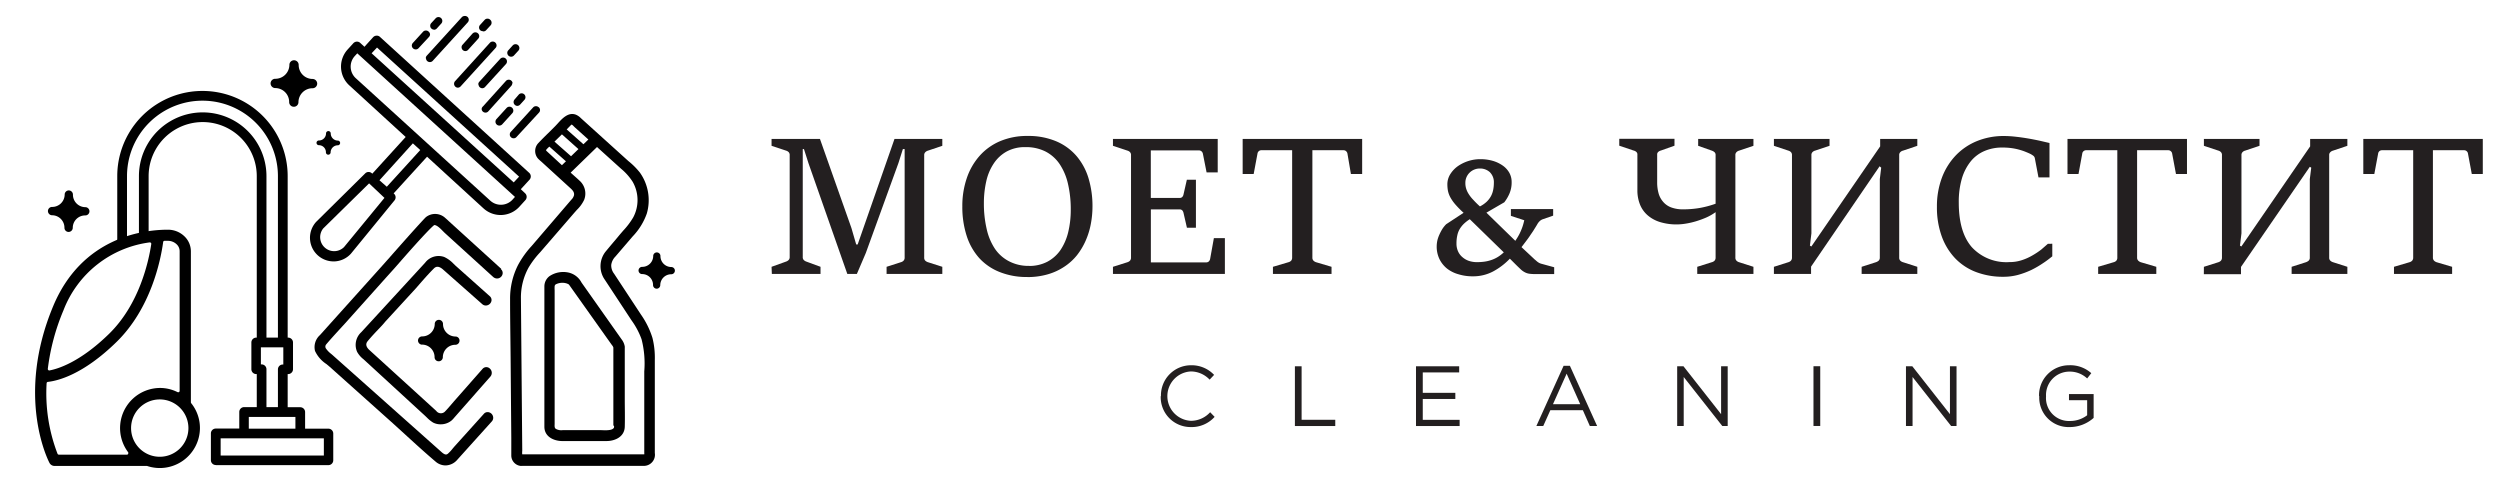 <?xml version="1.0" encoding="UTF-8"?> <svg xmlns="http://www.w3.org/2000/svg" id="Слой_1" data-name="Слой 1" viewBox="0 0 436 84"> <defs> <style>.cls-1{fill:#231f20;}</style> </defs> <title>черный логотип</title> <path class="cls-1" d="M202.47,69.09a5.25,5.25,0,0,1,5.27-5.39,5.39,5.39,0,0,1,4,1.68l-.78.83a4.53,4.53,0,0,0-3.27-1.43,4.31,4.31,0,0,0,0,8.61,4.52,4.52,0,0,0,3.36-1.5l.78.81a5.37,5.37,0,0,1-4.17,1.78,5.21,5.21,0,0,1-5.23-5.39"></path> <polygon class="cls-1" points="225.83 63.88 227 63.88 227 73.21 232.87 73.21 232.87 74.3 225.83 74.3 225.83 63.88"></polygon> <polygon class="cls-1" points="246.95 63.88 254.48 63.88 254.48 64.95 248.13 64.95 248.13 68.51 253.81 68.51 253.81 69.58 248.13 69.58 248.13 73.22 254.56 73.22 254.56 74.3 246.95 74.3 246.95 63.88"></polygon> <path class="cls-1" d="M272.69,63.8h1.1l4.75,10.5h-1.27l-1.22-2.76h-5.67l-1.24,2.76h-1.2Zm2.9,6.69-2.37-5.32-2.38,5.32Z"></path> <polygon class="cls-1" points="292.5 63.88 293.6 63.88 300.16 72.23 300.16 63.88 301.31 63.88 301.31 74.3 300.37 74.3 293.64 65.75 293.64 74.3 292.5 74.3 292.5 63.88"></polygon> <rect class="cls-1" x="316.27" y="63.87" width="1.18" height="10.42"></rect> <polygon class="cls-1" points="332.4 63.88 333.51 63.88 340.07 72.23 340.07 63.88 341.22 63.88 341.22 74.3 340.28 74.3 333.55 65.75 333.55 74.3 332.4 74.3 332.4 63.88"></polygon> <path class="cls-1" d="M355.61,69.09a5.23,5.23,0,0,1,5.23-5.39,5.48,5.48,0,0,1,3.88,1.38L364,66a4.41,4.41,0,0,0-3.17-1.19,4.08,4.08,0,0,0-4,4.31A4,4,0,0,0,361,73.42a4.89,4.89,0,0,0,3-1V69.79h-3.17V68.73h4.3v4.15a6.25,6.25,0,0,1-4.18,1.6,5.12,5.12,0,0,1-5.3-5.39"></path> <path class="cls-1" d="M134.56,46.53l2.53-.91a1.11,1.11,0,0,0,.45-.28.72.72,0,0,0,.18-.53V27.06a.71.71,0,0,0-.18-.53,1.07,1.07,0,0,0-.45-.26l-2.53-.84v-1.2H143l5.49,15.54.83,2.86h.26L156,24.23h8.34v1.2l-2.5.84a1.08,1.08,0,0,0-.46.27.69.69,0,0,0-.2.52V44.91a.73.73,0,0,0,.18.54,1.24,1.24,0,0,0,.48.28l2.5.8v1.24h-9.72V46.53l2.49-.8a1,1,0,0,0,.47-.27.74.74,0,0,0,.19-.55V26h-.31l-.77,2.43L151,44.12l-1.56,3.65h-1.67L141,28.47,140.21,26H140V44.81a.73.73,0,0,0,.17.53,1.19,1.19,0,0,0,.45.28l2.48.91v1.24h-8.49Z"></path> <path class="cls-1" d="M179.19,48.31a12.6,12.6,0,0,1-4.85-.87A9.6,9.6,0,0,1,170.77,45a10.73,10.73,0,0,1-2.19-3.89,16.35,16.35,0,0,1-.75-5.12,15,15,0,0,1,.78-4.93,11.34,11.34,0,0,1,2.24-3.89,10,10,0,0,1,3.57-2.55,12,12,0,0,1,4.8-.91,12.4,12.4,0,0,1,5,.94,9.58,9.58,0,0,1,3.54,2.58,10.77,10.77,0,0,1,2.09,3.9,16.84,16.84,0,0,1,.68,4.86,16.63,16.63,0,0,1-.29,3.07,13.29,13.29,0,0,1-.89,2.89,11.83,11.83,0,0,1-1.51,2.54,9.55,9.55,0,0,1-2.19,2,10.31,10.31,0,0,1-2.88,1.34,12.66,12.66,0,0,1-3.61.49m.29-1.94a6.78,6.78,0,0,0,3.18-.72,6.49,6.49,0,0,0,2.28-2,9.62,9.62,0,0,0,1.37-3.11,16.58,16.58,0,0,0,.46-4,19.54,19.54,0,0,0-.49-4.51,10.27,10.27,0,0,0-1.46-3.44,6.68,6.68,0,0,0-2.46-2.18,7.51,7.51,0,0,0-3.49-.76,6.56,6.56,0,0,0-3.29.77,6.46,6.46,0,0,0-2.25,2.1,9.08,9.08,0,0,0-1.3,3.11,17,17,0,0,0-.41,3.77,19.53,19.53,0,0,0,.48,4.5,10.22,10.22,0,0,0,1.44,3.47A6.7,6.7,0,0,0,176,45.58a7.31,7.31,0,0,0,3.49.79"></path> <path class="cls-1" d="M194.1,46.53l2.53-.8a1.05,1.05,0,0,0,.44-.27.78.78,0,0,0,.18-.55V27.06a.71.71,0,0,0-.18-.53,1,1,0,0,0-.44-.26l-2.53-.84v-1.2h18.27v5.84h-1.94l-.64-3.23a.76.76,0,0,0-.25-.45.69.69,0,0,0-.46-.16H200.7v8.29h5a.65.65,0,0,0,.47-.15.87.87,0,0,0,.23-.44l.59-2.59h1.58v8.38H207l-.59-2.57a1,1,0,0,0-.23-.47.65.65,0,0,0-.47-.16h-5v9.24h9.66a.65.65,0,0,0,.44-.16.82.82,0,0,0,.24-.46l.65-3.61h1.92v6.24H194.1Z"></path> <path class="cls-1" d="M222,46.53l2.71-.8a1,1,0,0,0,.47-.27.82.82,0,0,0,.17-.55V26.2H220a.66.66,0,0,0-.46.16.69.69,0,0,0-.24.46l-.66,3.53h-1.92V24.23h20.84v6.12H235.6L235,26.82a.74.74,0,0,0-.25-.46.66.66,0,0,0-.44-.16h-5.43V44.91a.74.74,0,0,0,.19.55,1.15,1.15,0,0,0,.45.27l2.7.8v1.24H222Z"></path> <path class="cls-1" d="M255.25,37.11a16.78,16.78,0,0,1-1.47-1.49,7.36,7.36,0,0,1-.86-1.24,4.28,4.28,0,0,1-.4-1.11,6.38,6.38,0,0,1-.1-1.08,3.32,3.32,0,0,1,.54-1.86,4.9,4.9,0,0,1,1.36-1.4,7,7,0,0,1,1.83-.87,6.8,6.8,0,0,1,2-.3,7.74,7.74,0,0,1,2.22.3,5.87,5.87,0,0,1,1.74.84,3.84,3.84,0,0,1,1.13,1.26,3.29,3.29,0,0,1,.39,1.57,4.93,4.93,0,0,1-.37,2,7,7,0,0,1-.91,1.55l-3.12,1.81L264.27,42a11.62,11.62,0,0,0,.67-1.1,10.34,10.34,0,0,0,.45-1,8.25,8.25,0,0,0,.28-.84c.07-.26.13-.48.16-.65l-2.33-.76V36.46h7.37v1.15l-1.79.62a1.47,1.47,0,0,0-.53.31,2.23,2.23,0,0,0-.44.56c-.18.32-.39.64-.61,1s-.44.65-.67,1-.47.67-.72,1l-.76,1,2.14,2a2.27,2.27,0,0,0,.27.24l.31.27a2.88,2.88,0,0,0,.34.23,1.88,1.88,0,0,0,.34.14l2.3.63v1.19h-3.23a8.12,8.12,0,0,1-1.1-.06,2.38,2.38,0,0,1-.78-.25,3.19,3.19,0,0,1-.72-.51c-.24-.23-.54-.51-.9-.87l-1-1a11.59,11.59,0,0,1-2.94,2.24,7.41,7.41,0,0,1-3.52.84,8.32,8.32,0,0,1-2.51-.36,5.72,5.72,0,0,1-2-1,4.89,4.89,0,0,1-1.32-1.67,5,5,0,0,1-.47-2.2,5.19,5.19,0,0,1,.11-1,5.5,5.5,0,0,1,.34-1,8.78,8.78,0,0,1,.52-1,4.91,4.91,0,0,1,.69-.86Zm1.08,1.12a6.86,6.86,0,0,0-1,.77,4.72,4.72,0,0,0-.73.9,3.59,3.59,0,0,0-.44,1.12,6.25,6.25,0,0,0-.15,1.44,3.26,3.26,0,0,0,.28,1.39,2.83,2.83,0,0,0,.76,1,3.41,3.41,0,0,0,1.13.65,4.53,4.53,0,0,0,1.41.22,10,10,0,0,0,1.38-.1,6.6,6.6,0,0,0,1.22-.31,5.56,5.56,0,0,0,1.07-.52,6.32,6.32,0,0,0,1-.78ZM258.1,36a5.09,5.09,0,0,0,1.2-.84,4,4,0,0,0,.75-1,3.9,3.9,0,0,0,.37-1.09,6.36,6.36,0,0,0,.11-1.17,2.45,2.45,0,0,0-.69-1.86,2.49,2.49,0,0,0-1.77-.65,2.52,2.52,0,0,0-1.78.73,2.46,2.46,0,0,0-.73,1.78,3.29,3.29,0,0,0,.14,1,3.78,3.78,0,0,0,.44.94,6,6,0,0,0,.79,1A16.24,16.24,0,0,0,258.1,36"></path> <path class="cls-1" d="M296,46.53l2.54-.8a1,1,0,0,0,.48-.27.78.78,0,0,0,.18-.55V37a9,9,0,0,1-1.64.94,16.47,16.47,0,0,1-1.81.66A13.75,13.75,0,0,1,294,39a10,10,0,0,1-1.51.14,9.81,9.81,0,0,1-3-.42,5.93,5.93,0,0,1-2.16-1.19A4.87,4.87,0,0,1,286,35.63a6.6,6.6,0,0,1-.44-2.45V27a.6.6,0,0,0-.19-.51,1.09,1.09,0,0,0-.48-.24l-2.49-.84v-1.2h9.63v1.2l-2.36.84a1.16,1.16,0,0,0-.47.24.6.6,0,0,0-.19.51v4.79a7.06,7.06,0,0,0,.24,1.9,3.75,3.75,0,0,0,.78,1.48,3.38,3.38,0,0,0,1.42,1,5.86,5.86,0,0,0,2.14.34,17.1,17.1,0,0,0,2.84-.24,17.39,17.39,0,0,0,2.77-.74V27.06a.65.65,0,0,0-.18-.51,1.38,1.38,0,0,0-.48-.28l-2.38-.84v-1.2h9.64v1.2l-2.5.84a1,1,0,0,0-.46.27.68.68,0,0,0-.19.52V44.91a.74.74,0,0,0,.19.55,1.06,1.06,0,0,0,.46.27l2.5.8v1.24H296Z"></path> <path class="cls-1" d="M309.37,46.53l2.52-.8a1,1,0,0,0,.45-.27.78.78,0,0,0,.18-.55V27.06a.71.71,0,0,0-.18-.53,1,1,0,0,0-.45-.26l-2.52-.84v-1.2h9.7v1.2l-2.52.84a1,1,0,0,0-.46.27.71.71,0,0,0-.18.52V40.69l-.26,2.15.25.15,12-17.46v-1.3h6.48v1.2l-2.49.84a1,1,0,0,0-.48.27.68.68,0,0,0-.19.52V44.91a.74.74,0,0,0,.19.55,1.13,1.13,0,0,0,.48.27l2.49.8v1.24h-9.71V46.53l2.49-.8a1.37,1.37,0,0,0,.49-.28.74.74,0,0,0,.19-.54V31.24l.24-2L327.8,29,315.85,46.5v1.27h-6.48Z"></path> <path class="cls-1" d="M357.92,42.51V44.7c-.48.39-1,.8-1.65,1.22a16.52,16.52,0,0,1-2,1.16,14.22,14.22,0,0,1-2.32.86,9.8,9.8,0,0,1-2.55.33,13.21,13.21,0,0,1-4.76-.82A9.92,9.92,0,0,1,341,45.07a10.91,10.91,0,0,1-2.36-3.85,14.83,14.83,0,0,1-.84-5.17,14.19,14.19,0,0,1,.88-5.09,11.44,11.44,0,0,1,2.44-3.89,10.71,10.71,0,0,1,3.7-2.48,12.28,12.28,0,0,1,4.67-.87,18.36,18.36,0,0,1,2,.12c.72.08,1.44.18,2.15.3s1.41.26,2.07.4l1.72.4v6h-1.92l-.64-3.36a.69.69,0,0,0-.28-.43,3.73,3.73,0,0,0-.46-.29c-.36-.18-.74-.33-1.12-.48a11,11,0,0,0-1.19-.36,10.36,10.36,0,0,0-1.26-.22,11.89,11.89,0,0,0-1.36-.07,7.71,7.71,0,0,0-3.07.59,6.22,6.22,0,0,0-2.41,1.79,8.72,8.72,0,0,0-1.56,3,14.42,14.42,0,0,0-.55,4.23c0,3.42.75,6,2.26,7.75a8.2,8.2,0,0,0,6.55,2.62,6.91,6.91,0,0,0,2.23-.35,9.52,9.52,0,0,0,1.85-.84,13.12,13.12,0,0,0,1.5-1l1.15-1Z"></path> <path class="cls-1" d="M365.92,46.53l2.7-.8a.94.94,0,0,0,.47-.27.77.77,0,0,0,.17-.55V26.2h-5.41a.68.68,0,0,0-.71.62l-.65,3.53h-1.92V24.23h20.84v6.12h-1.92l-.66-3.53a.7.7,0,0,0-.25-.46.65.65,0,0,0-.44-.16h-5.43V44.91a.74.74,0,0,0,.2.55,1.19,1.19,0,0,0,.44.27l2.71.8v1.24H365.92Z"></path> <path class="cls-1" d="M384.36,46.53l2.53-.8a1.05,1.05,0,0,0,.44-.27.78.78,0,0,0,.18-.55V27.06a.71.71,0,0,0-.18-.53,1,1,0,0,0-.44-.26l-2.53-.84v-1.2h9.7v1.2l-2.51.84a.93.93,0,0,0-.46.27.71.71,0,0,0-.18.52V40.69l-.26,2.15.24.15,12-17.46v-1.3h6.49v1.2l-2.5.84a1.06,1.06,0,0,0-.47.27.65.65,0,0,0-.2.52V44.91a.7.7,0,0,0,.2.55,1.16,1.16,0,0,0,.47.27l2.5.8v1.24h-9.72V46.53l2.5-.8a1.41,1.41,0,0,0,.48-.28.7.7,0,0,0,.19-.54V31.24l.25-2-.25-.15-12,17.46v1.27h-6.48Z"></path> <path class="cls-1" d="M417.51,46.53l2.71-.8a1,1,0,0,0,.46-.27.78.78,0,0,0,.18-.55V26.2h-5.42a.71.71,0,0,0-.47.16.72.72,0,0,0-.23.46l-.66,3.53h-1.92V24.23H433v6.12h-1.92l-.66-3.53a.69.69,0,0,0-.24-.46.67.67,0,0,0-.45-.16H424.3V44.91a.74.74,0,0,0,.2.55,1.19,1.19,0,0,0,.44.27l2.71.8v1.24H417.51Z"></path> <path d="M48,15.36a2.43,2.43,0,0,1,2.43,2.45.81.81,0,0,0,.81.81.8.8,0,0,0,.81-.8,2.45,2.45,0,0,1,2.46-2.43.81.81,0,0,0,.81-.8.82.82,0,0,0-.81-.82,2.43,2.43,0,0,1-2.42-2.45.81.81,0,0,0-.81-.81.8.8,0,0,0-.81.8A2.45,2.45,0,0,1,48,13.74a.81.81,0,0,0-.81.8.82.82,0,0,0,.8.82"></path> <path d="M55.61,25.32a1.23,1.23,0,0,1,1.23,1.25.41.41,0,0,0,.41.41.41.41,0,0,0,.41-.41,1.25,1.25,0,0,1,1.25-1.23.41.41,0,0,0,0-.82,1.25,1.25,0,0,1-1.23-1.25.41.41,0,0,0-.82,0,1.24,1.24,0,0,1-1.25,1.23.41.41,0,0,0,0,.82"></path> <path d="M112,47.8a1.89,1.89,0,0,1,1.89,1.91.64.64,0,0,0,.63.64.63.63,0,0,0,.63-.63,1.91,1.91,0,0,1,1.92-1.89.63.63,0,0,0,.63-.63.63.63,0,0,0-.63-.63,1.91,1.91,0,0,1-1.89-1.92.63.63,0,0,0-1.26,0A1.91,1.91,0,0,1,112,46.54a.64.64,0,0,0-.64.63.63.63,0,0,0,.63.63"></path> <path d="M9.08,37.54a2.17,2.17,0,0,1,2.16,2.19.72.72,0,0,0,.72.72.73.73,0,0,0,.73-.72,2.16,2.16,0,0,1,2.19-2.16.72.72,0,1,0,0-1.44,2.18,2.18,0,0,1-2.16-2.19.73.73,0,0,0-.72-.73.72.72,0,0,0-.72.72,2.18,2.18,0,0,1-2.2,2.16.72.72,0,0,0-.72.72.73.73,0,0,0,.72.73"></path> <path d="M113.79,58.94a14.65,14.65,0,0,0-2-4.07l-4.69-7.13a2.36,2.36,0,0,1-.5-1.54,2.56,2.56,0,0,1,.72-1.45l3-3.5a11.09,11.09,0,0,0,2.48-4,8.31,8.31,0,0,0-1.21-7.16,12.72,12.72,0,0,0-2-2l-8.29-7.49a2.64,2.64,0,0,0-.87-.6c-1.32-.5-2.39.68-3.17,1.54l-.43.46-1,1c-.65.63-1.31,1.28-1.94,1.95a2,2,0,0,0,0,2.77c.17.17.35.33.53.48l5.08,4.64c.44.4.68.73.61,1.2a1.68,1.68,0,0,1-.48.8l-6.92,8.07a16.26,16.26,0,0,0-2.39,3.36,12.91,12.91,0,0,0-1.36,5.93c0,3.38.06,6.75.09,10.13l.12,14.05,0,2.7c0,.12,0,.24,0,.36a1.83,1.83,0,0,0,1.59,1.81.85.85,0,0,0,.23,0,.65.65,0,0,0,.14,0h21.14A1.94,1.94,0,0,0,114.2,79V62.76a14.18,14.18,0,0,0-.41-3.82M90.85,52.06a10.83,10.83,0,0,1,1.36-5.44,15.5,15.5,0,0,1,2-2.63l6-6.94.4-.45a6,6,0,0,0,1.27-1.76,3,3,0,0,0-.73-3.26l-.51-.47-1.12-1,4.6-4.47,4.22,3.81a9.86,9.86,0,0,1,2,2.26,6.42,6.42,0,0,1,.1,6.19,12.72,12.72,0,0,1-1.74,2.31l-.56.65-.83,1c-.55.64-1.09,1.29-1.63,1.94a4.09,4.09,0,0,0-.19,5l4.64,7.06a13.36,13.36,0,0,1,1.76,3.31,17,17,0,0,1,.47,5.6c0,.5,0,1,0,1.47V78.8c0,.06,0,.12,0,.19a1,1,0,0,1,0,.25h-.14c-1.43,0-2.9,0-4.32,0H91.08a2.42,2.42,0,0,1,0-.6c0-.09,0-.16,0-.21Zm4.56-25.64c-.07-.06-.19-.17-.18-.26a4.59,4.59,0,0,1,.58-.59h0l2.89,2.56-.7.68Zm6.34-1.26-2.92-2.59h0l.59-.6c.08-.08.22-.25.31-.24a1.94,1.94,0,0,1,.32.28l.18.18,2.38,2.14ZM98,23.43,100.88,26l-1.29,1.25L96.7,24.7,98,23.43h0"></path> <path d="M98,76.92h7.75c1.56,0,3.16-.77,3.21-2.49s0-3.28,0-4.87c0-.81,0-1.62,0-2.43v-6.5a1.11,1.11,0,0,0,0-.19,2.78,2.78,0,0,0-.54-1.24l-7-9.92a3.4,3.4,0,0,0-2.2-1.73,4.32,4.32,0,0,0-3.4.62,2.24,2.24,0,0,0-.88,1.77c0,.39,0,.78,0,1.17V69.18c0,.58,0,1.16,0,1.74,0,1.15,0,2.34,0,3.5,0,1.72,1.6,2.49,3.13,2.5m9-2.68a.65.65,0,0,1,0,.36c-.3.51-1.43.45-2.18.42l-.5,0H98.12a1.94,1.94,0,0,1-1.19-.23c-.22-.17-.22-.41-.2-.84V51c0-.12,0-.25,0-.38a5.55,5.55,0,0,1,0-.71.45.45,0,0,1,.2-.32,2.55,2.55,0,0,1,1.7-.21,1.84,1.84,0,0,1,.59.24h0l0,0,6.66,9.38.84,1.18a1.15,1.15,0,0,1,.25.43V74.24Z"></path> <path d="M87.41,46.88l-9.14-8.31-.2-.19c-.14-.12-.27-.25-.42-.37a2.59,2.59,0,0,0-3.36-.15C74,38.11,72,40.3,67.86,45l-1.54,1.73L55.8,58.44a2.8,2.8,0,0,0-.86,2.77,5.48,5.48,0,0,0,2,2.29l.56.47,11,9.84,2.46,2.24c1.62,1.48,3.29,3,5,4.45a2.66,2.66,0,0,0,1.74.67,2.76,2.76,0,0,0,2.06-1l6-6.66a.94.94,0,0,0,.21-.94,1,1,0,0,0-.75-.68.86.86,0,0,0-.84.29l-5,5.55c-.14.15-.27.31-.41.47a6.86,6.86,0,0,1-.85.92c-.26.22-.54.24-1.14-.3L58.08,62c-.09-.09-.2-.17-.31-.27a4.11,4.11,0,0,1-.88-.89.59.59,0,0,1,0-.78c.7-.83,1.45-1.65,2.17-2.44l1.11-1.21,7.25-8.1h0l1.38-1.53.36-.41c5.18-5.94,6.38-7,6.58-7.12.44,0,1,.54,1.45,1l.34.34,8.5,7.73a1,1,0,0,0,.93.21,1,1,0,0,0,.69-.74.88.88,0,0,0-.29-.85"></path> <path d="M66.18,57.23c.35-.37.7-.74,1-1.12l5.36-5.84,1-1.15c.67-.76,1.37-1.54,2.09-2.26.31-.33.8-.61,1.67.17l6.79,6a.92.92,0,0,0,.94.2,1,1,0,0,0,.68-.75.87.87,0,0,0-.3-.83l-6-5.35L79.1,46a5.4,5.4,0,0,0-1.62-1.18,2.94,2.94,0,0,0-3.34,1L63,57.94a3,3,0,0,0-.71,3.44,4.23,4.23,0,0,0,1.1,1.27L74.2,72.58l.27.26a5.53,5.53,0,0,0,1.07.86A2.83,2.83,0,0,0,76.9,74a2.93,2.93,0,0,0,1.86-.67,4.24,4.24,0,0,0,.46-.49l6.31-7.17a1,1,0,0,0-.11-1.4.87.87,0,0,0-1.27.07l-5,5.68-.49.57c-.33.38-.65.76-1,1.12a1,1,0,0,1-1.59-.06L64.43,61.05c-.6-.55-.71-1.07-.31-1.55.64-.78,1.36-1.54,2.06-2.27"></path> <path d="M73.62,60.1a2.19,2.19,0,0,1,2.17,2.19.71.71,0,0,0,.71.72.72.72,0,0,0,.73-.71,2.18,2.18,0,0,1,2.19-2.17.72.72,0,0,0,.72-.72.7.7,0,0,0-.71-.72,2.19,2.19,0,0,1-2.17-2.19.72.72,0,1,0-1.44,0,2.19,2.19,0,0,1-2.19,2.17.72.72,0,0,0-.73.71.73.73,0,0,0,.72.73"></path> <path d="M66.27,6.44a.79.79,0,0,0-.61-.22.86.86,0,0,0-.59.27L63.56,8.16l-.74-.68a.84.84,0,0,0-.61-.22.89.89,0,0,0-.59.28l-1,1.1a4.43,4.43,0,0,0,.3,6.25l9.83,9-5.82,6.4-.07-.06a.83.83,0,0,0-1.16,0l-8.56,8.46a4.12,4.12,0,0,0,3,6.9h.2a4.1,4.1,0,0,0,2.87-1.36h0l7.59-9.28a.84.84,0,0,0-.08-1.16l-.07-.06,5.83-6.4,9.83,9A4.43,4.43,0,0,0,90.63,36l1-1.1a.85.85,0,0,0-.06-1.2L90.83,33l1.52-1.66a.85.85,0,0,0-.06-1.2Zm-.09,25L72,25l1.29,1.17-5.83,6.4Zm.87,3.07L60,43.09a2.44,2.44,0,0,1-3.63-3.25l8-7.86ZM64.81,9.29l.94-1L90.53,30.81l-.94,1Zm25,25.05-.43.48a2.75,2.75,0,0,1-3.87.18L62.05,13.64a2.73,2.73,0,0,1-.18-3.86l.44-.48Z"></path> <path d="M74.3,10.19a.65.65,0,0,0,.22.47.7.7,0,0,0,.45.17.68.68,0,0,0,.5-.22l6.09-6.69a.68.68,0,0,0,0-.95A.69.69,0,0,0,81,2.79a.69.69,0,0,0-.47.22l-6.1,6.7a.65.65,0,0,0-.17.48"></path> <path d="M79.36,14.16a.69.69,0,0,0-.17.49.67.67,0,0,0,.22.46.63.63,0,0,0,.45.18h0a.69.69,0,0,0,.47-.22l6.09-6.7a.62.62,0,0,0,.18-.48.69.69,0,0,0-.22-.47.66.66,0,0,0-.48-.17.65.65,0,0,0-.47.22Z"></path> <path d="M75.66,5.19A.68.68,0,0,0,76.15,5l.77-.85a.68.68,0,0,0,0-1,.67.67,0,0,0-.95.05l-.77.84a.67.67,0,0,0-.17.49.61.61,0,0,0,.22.46.64.64,0,0,0,.45.18"></path> <path d="M72.53,8.62h0A.67.67,0,0,0,73,8.4L74.8,6.46A.67.67,0,0,0,75,6a.65.65,0,0,0-.22-.46.68.68,0,0,0-1,0L72,7.49a.72.72,0,0,0-.18.49.69.69,0,0,0,.22.46.71.71,0,0,0,.45.18"></path> <path d="M84.3,5.48a.64.64,0,0,0,.49-.22l.77-.84a.66.66,0,0,0,.17-.48.64.64,0,0,0-.21-.47.68.68,0,0,0-1,0l-.77.85a.66.66,0,0,0,0,.95.71.71,0,0,0,.46.17"></path> <path d="M80.5,8.27a.69.69,0,0,0,.22.47.68.68,0,0,0,.45.17h0a.65.65,0,0,0,.47-.22l1.76-1.94a.66.66,0,0,0,.18-.48.68.68,0,0,0-1.17-.42L80.68,7.79a.62.62,0,0,0-.18.48"></path> <path d="M89.4,14.54a.69.69,0,0,0-.22-.47.66.66,0,0,0-.48-.17.65.65,0,0,0-.47.22l-4,4.44A.65.65,0,0,0,84,19a.62.62,0,0,0,.21.46.67.67,0,0,0,.46.18.64.64,0,0,0,.49-.22l4-4.44a.66.66,0,0,0,.18-.48"></path> <path d="M93.92,18.69a.65.65,0,0,0-.48-.17.65.65,0,0,0-.47.22L89.08,23a.65.65,0,0,0-.17.48.62.62,0,0,0,.22.47.63.63,0,0,0,.45.17.64.64,0,0,0,.49-.22L94,19.64a.62.62,0,0,0,.18-.48.69.69,0,0,0-.22-.47"></path> <path d="M89.14,9.89a.66.66,0,0,0,.5-.22l.77-.84a.67.67,0,0,0-1-.9l-.76.84a.63.63,0,0,0-.18.48.69.69,0,0,0,.22.47.65.65,0,0,0,.45.17"></path> <path d="M83.46,14.75a.66.66,0,0,0,.67.64h0a.65.65,0,0,0,.46-.22l3.65-4a.67.67,0,1,0-1-.91l-3.65,4a.7.7,0,0,0-.18.48"></path> <path d="M89.75,17.34a.69.69,0,0,0-.18.49.67.67,0,0,0,.22.46.66.66,0,0,0,.45.18h0a.69.69,0,0,0,.46-.22l.77-.85a.65.65,0,0,0,.17-.48.67.67,0,0,0-1.17-.42Z"></path> <path d="M87.12,21.9h0a.69.69,0,0,0,.47-.22l1.76-1.94a.67.67,0,1,0-1-.91l-1.77,1.94a.69.69,0,0,0-.17.49.65.65,0,0,0,.22.46.63.63,0,0,0,.45.18"></path> <path d="M33.34,70.31a.3.3,0,0,1-.05-.16V43.83a3.62,3.62,0,0,0-1.1-2.59,4.13,4.13,0,0,0-2.91-1.18c-4.37,0-15,1.36-20,13.32-6.57,15.71-.9,26.88-.65,27.35a1,1,0,0,0,.87.53H25.64a7,7,0,0,0,9.23-6.6,6.89,6.89,0,0,0-1.53-4.35M11.06,54.14A18.71,18.71,0,0,1,26.13,42.27h0a.25.25,0,0,1,.18.08.23.23,0,0,1,.07.22c-.45,3-2.07,10.52-7.4,15.69-5.13,5-9,6.1-10.38,6.35H8.59a.28.28,0,0,1-.17-.07.27.27,0,0,1-.08-.23,38,38,0,0,1,2.72-10.17m11.31,25a.25.25,0,0,1-.23.15H10.27a.25.25,0,0,1-.24-.16,29.34,29.34,0,0,1-1.9-12.29.25.25,0,0,1,.23-.24c1.64-.18,6.09-1.2,12-7S28,45.53,28.45,42.26A.25.25,0,0,1,28.7,42h.56a2.18,2.18,0,0,1,1.55.61,1.65,1.65,0,0,1,.52,1.2V68.16a.26.26,0,0,1-.12.22.3.3,0,0,1-.26,0,6.84,6.84,0,0,0-3.06-.72,7,7,0,0,0-5.55,11.2h0a.24.24,0,0,1,0,.27m5.52.53a5,5,0,1,1,5-5,5,5,0,0,1-5,5"></path> <path d="M37.63,81.12H57.27a.85.85,0,0,0,.85-.85V75.6a.85.85,0,0,0-.85-.84H53.21V71.87a.85.85,0,0,0-.85-.85H50.17V65.24h.08a.85.85,0,0,0,.85-.84V59.73a.85.85,0,0,0-.85-.85h-.08V30.72a14.86,14.86,0,0,0-29.72,0V42.14c.57-.24,1.14-.44,1.7-.62V30.72a13.16,13.16,0,0,1,26.32,0V58.88h-2V30.72a11.12,11.12,0,0,0-22.24,0V41c.56-.12,1.13-.22,1.69-.31V30.72a9.43,9.43,0,0,1,18.86,0V58.88h-.09a.85.85,0,0,0-.85.85V64.4a.85.85,0,0,0,.85.84h.09V71h-2.2a.85.85,0,0,0-.85.85v2.89H37.63a.85.85,0,0,0-.85.84v4.67a.85.85,0,0,0,.85.85M45.5,60.57h3.91v3h-.09a.85.85,0,0,0-.85.85V71h-2V64.4a.85.85,0,0,0-.85-.85H45.5ZM43.39,72.71h8.13v2.05H43.39Zm-4.91,3.74h18v3h-18Z"></path> </svg> 